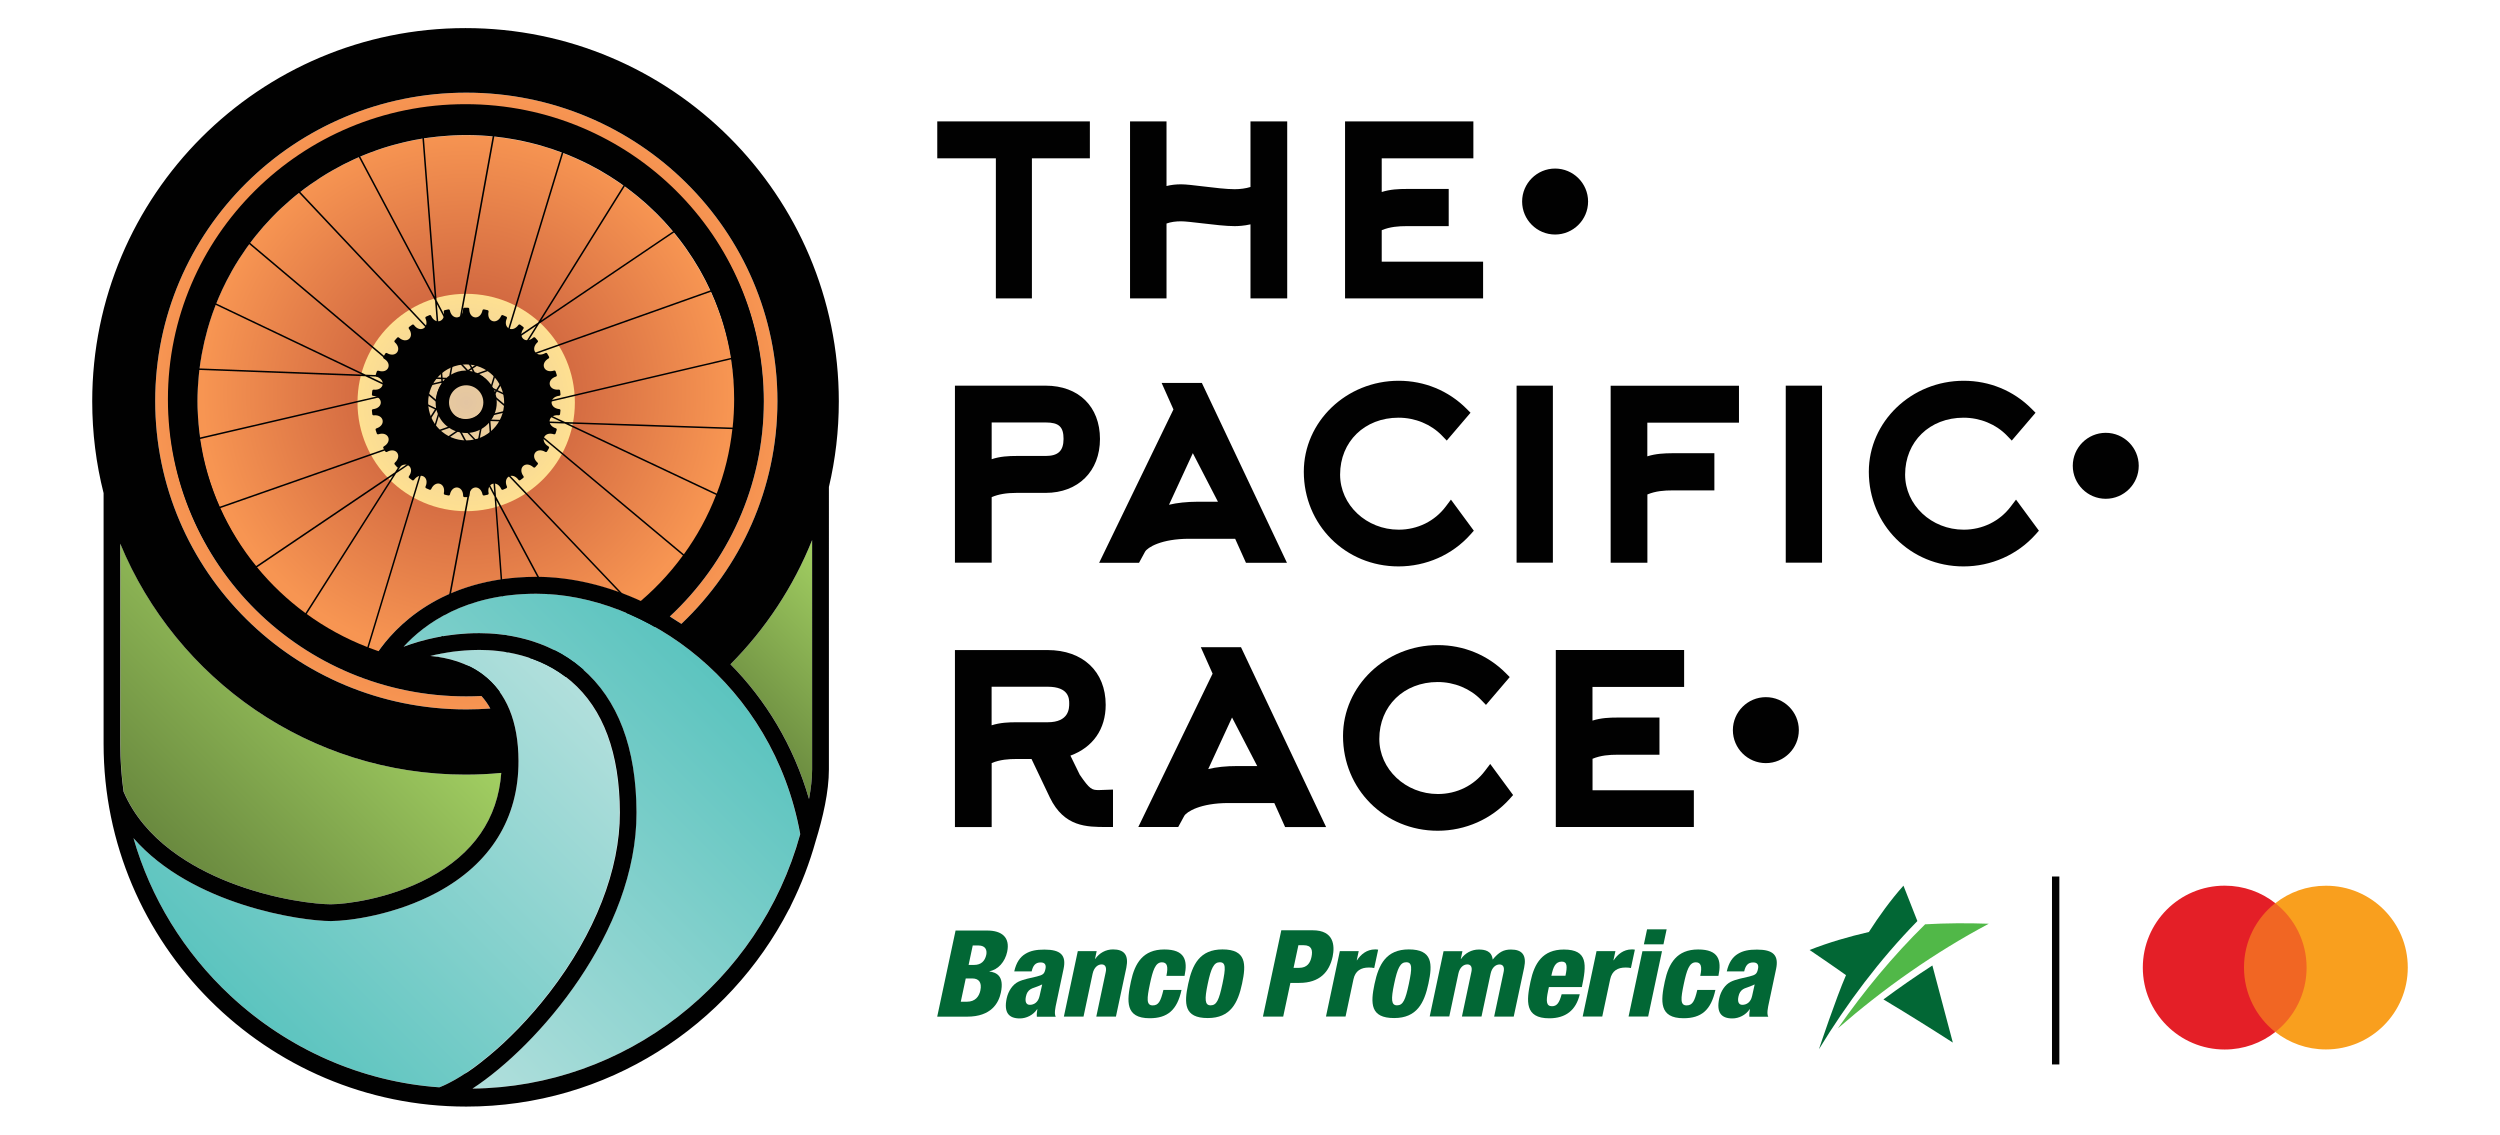 <?xml version="1.0" encoding="utf-8"?>
<!-- Generator: Adobe Illustrator 24.2.3, SVG Export Plug-In . SVG Version: 6.00 Build 0)  -->
<svg version="1.1" id="Layer_1" xmlns="http://www.w3.org/2000/svg" xmlns:xlink="http://www.w3.org/1999/xlink" x="0px" y="0px"
	 viewBox="0 0 393.35 178.52" style="enable-background:new 0 0 393.35 178.52;" xml:space="preserve">
<style type="text/css">
	.st0{fill:url(#SVGID_1_);}
	.st1{fill:url(#SVGID_2_);}
	.st2{fill:url(#SVGID_3_);}
	.st3{fill:#010101;}
	.st4{fill:url(#SVGID_4_);}
	.st5{fill:url(#SVGID_5_);}
	.st6{fill:url(#SVGID_6_);}
	.st7{fill:url(#SVGID_7_);}
	.st8{fill:#026735;}
	.st9{fill:#51B848;}
	.st10{fill:#F16623;}
	.st11{fill:#E41F27;}
	.st12{fill:#F99F1E;}
</style>
<g>
	<g>
		<radialGradient id="SVGID_1_" cx="73.374" cy="63.099" r="48.737" gradientUnits="userSpaceOnUse">
			<stop  offset="4.064879e-03" style="stop-color:#BD5037"/>
			<stop  offset="1" style="stop-color:#F79552"/>
		</radialGradient>
		<path class="st0" d="M73.35,109.57c-25.86,0-46.82-20.78-46.82-46.41c0-25.64,20.96-46.42,46.82-46.42
			c25.86,0,46.83,20.78,46.83,46.42c0,13.35-5.69,25.38-14.79,33.84c0.61,0.37,1.22,0.76,1.82,1.16
			c9.31-8.83,15.11-21.27,15.11-35.06c0-26.8-21.92-48.52-48.95-48.52c-27.03,0-48.95,21.72-48.95,48.52
			c0,26.8,21.92,48.52,48.95,48.52c1.27,0,2.53-0.05,3.78-0.14c-0.4-0.73-0.87-1.38-1.4-1.97
			C74.96,109.55,74.16,109.57,73.35,109.57z"/>
		<radialGradient id="SVGID_2_" cx="73.354" cy="61.973" r="41.509" gradientUnits="userSpaceOnUse">
			<stop  offset="4.064879e-03" style="stop-color:#BD5037"/>
			<stop  offset="1" style="stop-color:#F79552"/>
		</radialGradient>
		<path class="st1" d="M102.01,93.95c0.2-0.18,0.39-0.37,0.59-0.56c0.4-0.38,0.79-0.76,1.17-1.16c0.14-0.14,0.28-0.28,0.41-0.43
			c0.25-0.27,0.51-0.54,0.75-0.81c0.05-0.05,0.09-0.1,0.13-0.15c0.52-0.59,1.03-1.19,1.51-1.8c0.07-0.09,0.15-0.18,0.22-0.28
			c0.26-0.33,0.51-0.66,0.75-0.99c0-0.01,0.01-0.01,0.01-0.02l0,0c0.05-0.07,0.09-0.13,0.14-0.2l0,0c0.01-0.01,0.02-0.03,0.03-0.04
			c0.76-1.05,1.48-2.15,2.14-3.27c0.01-0.02,0.02-0.04,0.03-0.06c0.66-1.13,1.27-2.29,1.83-3.48c0.01-0.02,0.02-0.03,0.02-0.05
			c0.36-0.78,0.7-1.57,1.02-2.38c0.01-0.02,0.01-0.03,0.02-0.05l0,0c0.03-0.08,0.06-0.15,0.09-0.23l0,0
			c0.01-0.02,0.02-0.05,0.03-0.07c0.11-0.3,0.22-0.61,0.33-0.91c0.08-0.23,0.16-0.45,0.23-0.68c0.17-0.5,0.33-1.01,0.48-1.52
			c0.07-0.22,0.13-0.45,0.19-0.67c0.09-0.33,0.18-0.65,0.26-0.98c0.06-0.23,0.11-0.46,0.16-0.69c0.12-0.53,0.23-1.06,0.33-1.59
			c0.04-0.23,0.08-0.46,0.12-0.69c0.07-0.39,0.13-0.79,0.19-1.19c0.05-0.37,0.1-0.75,0.15-1.13l0,0c0.01-0.08,0.02-0.16,0.03-0.24
			l0,0c0-0.02,0-0.04,0-0.05c0.02-0.14,0.03-0.29,0.04-0.43c0.06-0.59,0.1-1.17,0.14-1.76c0-0.09,0.01-0.17,0.01-0.26
			c0.03-0.66,0.05-1.31,0.05-1.98c0,0,0,0,0,0c0,0,0,0,0,0c0,0,0,0,0,0c0-0.64-0.02-1.27-0.05-1.91c-0.01-0.21-0.02-0.42-0.04-0.64
			c-0.03-0.43-0.06-0.86-0.1-1.29c-0.02-0.23-0.04-0.46-0.07-0.69c-0.06-0.58-0.14-1.16-0.22-1.73l0,0
			c-0.01-0.08-0.02-0.16-0.04-0.24l0,0c-0.09-0.56-0.19-1.12-0.3-1.68c-0.04-0.2-0.08-0.4-0.13-0.6c-0.09-0.42-0.19-0.85-0.29-1.26
			c-0.07-0.3-0.15-0.6-0.24-0.9c-0.1-0.37-0.2-0.73-0.31-1.09c-0.09-0.31-0.19-0.62-0.29-0.93c-0.06-0.19-0.13-0.38-0.2-0.57
			c-0.23-0.67-0.47-1.32-0.74-1.97c-0.03-0.07-0.06-0.14-0.08-0.21c-0.16-0.39-0.33-0.78-0.5-1.16c0-0.01-0.01-0.02-0.01-0.03l0,0
			c-0.03-0.07-0.07-0.15-0.1-0.22l0,0c-0.03-0.06-0.06-0.13-0.09-0.19c-0.52-1.14-1.09-2.24-1.71-3.32
			c-0.05-0.08-0.09-0.16-0.14-0.24c-0.62-1.07-1.29-2.11-2-3.11c-0.09-0.12-0.17-0.24-0.26-0.37c-0.43-0.6-0.88-1.18-1.34-1.76
			c-0.04-0.05-0.08-0.11-0.13-0.16l0,0c-0.22-0.27-0.44-0.53-0.67-0.8c-0.2-0.24-0.41-0.47-0.62-0.71c-0.18-0.2-0.35-0.39-0.53-0.59
			c-0.34-0.36-0.68-0.72-1.03-1.07c-0.17-0.17-0.34-0.34-0.52-0.5c-0.26-0.25-0.52-0.5-0.79-0.75c-0.16-0.15-0.32-0.3-0.49-0.45
			c-0.39-0.34-0.78-0.68-1.18-1.01c-0.17-0.14-0.35-0.28-0.52-0.42c-0.31-0.25-0.62-0.49-0.94-0.73c-0.15-0.12-0.3-0.23-0.46-0.35
			c0,0,0,0,0,0l0,0c-0.72-0.53-1.46-1.03-2.21-1.51c-0.13-0.09-0.27-0.17-0.4-0.26c-1.06-0.66-2.14-1.28-3.26-1.85
			c-0.06-0.03-0.11-0.06-0.17-0.08c-1.26-0.64-2.56-1.21-3.89-1.72l0,0c0,0-0.01,0-0.01,0c-1.17-0.45-2.36-0.85-3.58-1.19
			c-0.15-0.04-0.29-0.08-0.44-0.12c-0.36-0.1-0.73-0.2-1.1-0.28c-0.2-0.05-0.41-0.09-0.61-0.14c-0.55-0.13-1.11-0.24-1.67-0.35
			c-0.27-0.05-0.54-0.1-0.82-0.14c-0.31-0.05-0.62-0.1-0.93-0.15c-0.49-0.07-0.99-0.13-1.49-0.19l0,0
			c-1.51-0.16-3.04-0.25-4.59-0.25c-0.66,0-1.31,0.02-1.95,0.05c-0.22,0.01-0.43,0.02-0.64,0.04c-0.44,0.03-0.87,0.06-1.3,0.1
			c-0.24,0.02-0.49,0.04-0.73,0.07c-0.44,0.05-0.87,0.1-1.31,0.16c-0.2,0.03-0.41,0.05-0.61,0.08c0,0-0.01,0-0.01,0l0,0
			c-0.43,0.07-0.86,0.15-1.29,0.23c-0.08,0.02-0.17,0.03-0.25,0.04c-0.35,0.07-0.69,0.14-1.04,0.22c-0.22,0.05-0.44,0.1-0.66,0.15
			c-0.52,0.12-1.03,0.25-1.53,0.39c-0.25,0.07-0.5,0.14-0.75,0.21c-0.31,0.09-0.61,0.18-0.92,0.28c-0.3,0.1-0.59,0.2-0.89,0.3
			c-0.42,0.15-0.85,0.3-1.26,0.46c-0.24,0.09-0.48,0.19-0.72,0.28c-1.16,0.46-2.29,0.98-3.39,1.54c-0.08,0.04-0.16,0.08-0.23,0.12
			c-1.16,0.6-2.29,1.25-3.38,1.95c-0.03,0.02-0.06,0.04-0.09,0.06c-1.12,0.72-2.2,1.49-3.24,2.3c-0.01,0.01-0.02,0.01-0.03,0.02l0,0
			c-0.41,0.32-0.82,0.65-1.22,0.99c-0.05,0.04-0.09,0.08-0.14,0.12c-0.97,0.83-1.91,1.71-2.8,2.62c-0.1,0.11-0.21,0.21-0.31,0.32
			c-0.83,0.87-1.62,1.77-2.37,2.7c-0.12,0.15-0.24,0.3-0.36,0.45c-0.82,1.04-1.58,2.13-2.3,3.25c-0.01,0.02-0.02,0.03-0.03,0.05
			c-0.72,1.13-1.38,2.29-1.99,3.48c0,0,0,0,0,0.01c-0.84,1.64-1.56,3.34-2.18,5.09c-0.02,0.05-0.03,0.1-0.05,0.15
			c-0.25,0.71-0.47,1.43-0.68,2.16c-0.03,0.1-0.06,0.19-0.08,0.29c-0.33,1.18-0.6,2.37-0.83,3.59c-0.02,0.09-0.03,0.17-0.05,0.26
			c-0.16,0.9-0.3,1.8-0.4,2.71l0,0c0,0,0,0.01,0,0.01c-0.03,0.25-0.05,0.51-0.07,0.76c-0.05,0.51-0.09,1.02-0.12,1.53
			c-0.01,0.14-0.01,0.28-0.02,0.42c-0.03,0.62-0.05,1.25-0.05,1.88c0,0,0,0,0,0c0,0,0,0,0,0c0,0,0,0,0,0c0,0.63,0.02,1.25,0.05,1.87
			c0.01,0.23,0.02,0.46,0.04,0.7c0.02,0.38,0.05,0.75,0.09,1.13c0.02,0.28,0.05,0.56,0.08,0.84c0.06,0.5,0.12,1.01,0.19,1.51l0,0
			c0.04,0.25,0.08,0.5,0.12,0.75c0.07,0.43,0.15,0.85,0.23,1.28c0.05,0.23,0.09,0.47,0.14,0.7c0.09,0.42,0.19,0.83,0.29,1.24
			c0.09,0.37,0.19,0.73,0.29,1.09c0.08,0.29,0.16,0.58,0.25,0.86c0.1,0.33,0.2,0.65,0.31,0.98c0.06,0.17,0.11,0.34,0.17,0.5
			c0.23,0.68,0.48,1.36,0.75,2.03c0.03,0.08,0.06,0.16,0.1,0.25c0.16,0.39,0.32,0.77,0.49,1.15c0.01,0.02,0.01,0.03,0.02,0.05l0,0
			c0.03,0.07,0.07,0.15,0.1,0.22l0,0c0.01,0.01,0.01,0.02,0.02,0.03c0.55,1.2,1.15,2.38,1.8,3.52c0.02,0.04,0.04,0.08,0.07,0.11
			c0.64,1.11,1.33,2.18,2.06,3.22c0.06,0.09,0.12,0.17,0.19,0.26c0.46,0.64,0.94,1.27,1.43,1.88c0.02,0.03,0.05,0.06,0.07,0.09l0,0
			c0.05,0.06,0.1,0.13,0.15,0.19l0,0c0,0.01,0.01,0.01,0.01,0.02c0.17,0.2,0.34,0.4,0.51,0.61c0.2,0.24,0.41,0.48,0.62,0.71
			c0.18,0.2,0.35,0.39,0.53,0.59c0.34,0.36,0.68,0.72,1.03,1.07c0.17,0.17,0.34,0.34,0.52,0.51c0.26,0.26,0.53,0.51,0.8,0.76
			c0.16,0.14,0.31,0.29,0.47,0.43c0.39,0.35,0.8,0.7,1.2,1.03c0.16,0.13,0.32,0.26,0.48,0.39c0.34,0.27,0.69,0.54,1.04,0.81
			c0.12,0.09,0.24,0.19,0.37,0.28c0.01,0.01,0.02,0.01,0.03,0.02l0,0c0.07,0.05,0.13,0.09,0.2,0.14l0,0
			c0.02,0.02,0.05,0.04,0.08,0.05c0.63,0.45,1.27,0.89,1.92,1.31c0.14,0.09,0.29,0.19,0.43,0.28c1.05,0.66,2.13,1.27,3.23,1.83
			c0.07,0.03,0.13,0.07,0.2,0.1c1.17,0.59,2.37,1.13,3.61,1.61c0.02,0.01,0.03,0.01,0.05,0.02l0,0c0.49,0.19,0.99,0.37,1.49,0.54
			c2.57-3.8,9.81-11.88,24.87-11.92c0.03,0,0.06,0,0.09,0c5.49,0,11.26,1.37,16.78,3.95c0.06-0.05,0.12-0.1,0.18-0.15
			C101.55,94.37,101.78,94.16,102.01,93.95z"/>
	</g>
	<radialGradient id="SVGID_3_" cx="73.345" cy="63.333" r="17.096" gradientUnits="userSpaceOnUse">
		<stop  offset="4.064879e-03" style="stop-color:#E3C5A2"/>
		<stop  offset="1" style="stop-color:#FEE091"/>
	</radialGradient>
	<circle class="st2" cx="73.35" cy="63.33" r="17.1"/>
	<path class="st3" d="M73.24,109.22c25.86,0,46.83-20.78,46.83-46.41c0-25.64-20.97-46.42-46.83-46.42
		c-25.86,0-46.82,20.78-46.82,46.42C26.41,88.44,47.37,109.22,73.24,109.22z M58.01,101.9l9.33-30.81l4.9-3.31l2.39,4.48
		l-5.98,32.21C64.94,104.07,61.38,103.19,58.01,101.9z M71.28,66.87l-2.98,1.04l0.92-3.03C69.68,65.75,70.39,66.45,71.28,66.87z
		 M69.79,59.92l-0.11,0.03l-0.02-0.29L70,59.67C69.92,59.75,69.86,59.84,69.79,59.92z M68.7,62.82c0,0.05,0.02,0.11,0.02,0.16
		l-2.38-2.01l3.12-0.73l0.01,0.08C68.99,61.04,68.7,61.9,68.7,62.82z M69.01,64.42l-0.22-0.1l0.12-0.2
		C68.95,64.22,68.97,64.32,69.01,64.42z M71.6,67.02c0.09,0.04,0.2,0.06,0.29,0.09l0.24,0.45l-4.68,3.16l0.76-2.52L71.6,67.02z
		 M67.14,70.94l-4.48,3.03l3.12-4.9l2.16-0.76L67.14,70.94z M65.98,68.73l2.68-4.21l0.37,0.17l-1.01,3.32L65.98,68.73z M68.57,64.21
		l-5.3-2.52l2.77-0.64l2.71,2.29c0.02,0.16,0.03,0.33,0.07,0.49L68.57,64.21z M62.92,61.51l-4.82-2.3l6.05,0.23l1.66,1.4
		L62.92,61.51z M64.55,59.46l4.86,0.19L69.44,60l-3.33,0.78L64.55,59.46z M69.21,53.89l2.03,2.16l-0.55,3.05
		c-0.15,0.1-0.28,0.22-0.42,0.34l-0.63-0.02L69.21,53.89z M71.45,56.26l1.93,2.05c-0.04,0-0.07-0.01-0.11-0.01
		c-0.84,0-1.62,0.24-2.3,0.64L71.45,56.26z M69.18,53.5l-0.44-5.65l2.97,5.6l-0.42,2.3L69.18,53.5z M71.9,53.79l2.19,4.12
		l-0.46,0.31l-2.12-2.25L71.9,53.79z M74.2,58.12l0.17,0.33c-0.17-0.04-0.35-0.07-0.52-0.09L74.2,58.12z M76.4,62.82
		c0,1.72-1.41,3.11-3.14,3.11c-1.73,0-3.14-1.39-3.14-3.11c0-1.72,1.41-3.11,3.14-3.11C75,59.71,76.4,61.1,76.4,62.82z M72.56,67.27
		l-0.23,0.15l-0.12-0.21C72.34,67.24,72.45,67.25,72.56,67.27z M73.26,67.34c0.89,0,1.72-0.26,2.42-0.7l-0.53,2.83l-2.04-2.14
		C73.17,67.33,73.21,67.34,73.26,67.34z M75.42,58.86l2.65-0.94l-0.83,2.73C76.82,59.89,76.19,59.28,75.42,58.86z M76.86,65.56
		L76.9,66l-0.39-0.01C76.64,65.86,76.75,65.71,76.86,65.56z M77.82,62.82c0-0.07-0.02-0.14-0.02-0.21l2.26,1.89l-2.93,0.69
		C77.56,64.5,77.82,63.69,77.82,62.82z M77.54,61.3l0.42,0.2l-0.24,0.38C77.68,61.68,77.61,61.49,77.54,61.3z M74.4,57.99l4.6-3.11
		l-0.84,2.76l-3.02,1.07c-0.14-0.06-0.29-0.11-0.44-0.16L74.4,57.99z M79.32,54.66l5.02-3.39L81,56.62l-2.55,0.91L79.32,54.66z
		 M80.79,56.95l-2.7,4.34l-0.67-0.32c0-0.01-0.01-0.02-0.02-0.03l0.95-3.13L80.79,56.95z M78.18,61.6l4.73,2.23l-2.55,0.6
		l-2.59-2.17l0,0L78.18,61.6z M83.26,64l5.05,2.38l-5.85-0.2l-1.86-1.56L83.26,64z M82.06,66.17l-4.92-0.16l-0.04-0.56l3.19-0.75
		L82.06,66.17z M77.32,71.74l-1.96-2.06l0.6-3.25c0.09-0.07,0.18-0.14,0.27-0.22l0.68,0.02L77.32,71.74z M77.35,72.12l0.41,5.44
		l-2.86-5.35l0.41-2.23L77.35,72.12z M74.71,71.87l-2.26-4.23l0.39-0.26l2.27,2.38L74.71,71.87z M48.26,96.61l14.07-22.14l4.7-3.17
		l-9.24,30.51C54.37,100.48,51.18,98.73,48.26,96.61z M40.45,89.26l21.38-14.44L48.06,96.47C45.23,94.39,42.67,91.96,40.45,89.26z
		 M34.66,79.95L65.4,69.19l-3.25,5.11L40.3,89.06C38.05,86.29,36.15,83.23,34.66,79.95z M31.43,69.09l31.46-7.32l5.54,2.64
		l-2.82,4.45L34.56,79.73C33.07,76.39,32,72.82,31.43,69.09z M31.22,58.2l26.27,1l5.06,2.41L31.4,68.85
		c-0.29-1.97-0.44-3.99-0.44-6.04C30.96,61.25,31.05,59.71,31.22,58.2z M33.73,47.87l23.2,11.06l-25.69-0.97
		C31.66,54.44,32.5,51.06,33.73,47.87z M39,38.23l24.85,20.96l-6.31-0.24L33.82,47.65C35.14,44.27,36.89,41.11,39,38.23z
		 M46.81,30.1l22.13,23.5l0.45,5.8l-5.15-0.2L39.14,38.03C41.34,35.07,43.92,32.4,46.81,30.1z M56.29,24.41l12.16,22.9l0.46,5.91
		l-21.9-23.27C49.83,27.73,52.94,25.86,56.29,24.41z M66.44,21.44L68.4,46.7L56.51,24.31C59.64,22.97,62.97,22,66.44,21.44z
		 M77.58,21.12l-5.8,31.94l-3.09-5.82L66.68,21.4c2.14-0.33,4.33-0.5,6.56-0.5C74.7,20.9,76.15,20.97,77.58,21.12z M88.48,23.72
		l-9.37,30.79l-4.82,3.26l-2.32-4.36l5.86-32.26C81.54,21.54,85.12,22.42,88.48,23.72z M98.21,29L84.65,50.76l-5.22,3.53l9.28-30.49
		C92.12,25.13,95.3,26.88,98.21,29z M106,36.33l-20.86,14.1l13.27-21.29C101.23,31.21,103.78,33.63,106,36.33z M111.82,45.67
		L81.37,56.49l3.46-5.56l21.32-14.42C108.42,39.3,110.32,42.37,111.82,45.67z M115.01,56.31l-31.72,7.44l-4.98-2.35l2.85-4.58
		l30.76-10.93C113.38,49.16,114.43,52.65,115.01,56.31z M115.27,67.28L88.91,66.4l-5.28-2.49l31.41-7.37
		c0.31,2.04,0.47,4.13,0.47,6.26C115.51,64.32,115.43,65.81,115.27,67.28z M112.77,77.66l-23.31-11l25.77,0.86
		C114.84,71.05,114,74.45,112.77,77.66z M107.6,87.21L82.75,66.44l6.1,0.2l23.82,11.24C111.38,81.22,109.67,84.35,107.6,87.21z
		 M99.82,95.39L77.59,72.02l-0.43-5.77l5.2,0.17l25.09,20.98C105.27,90.39,102.7,93.07,99.82,95.39z M90.34,101.13L78.04,78.1
		l-0.42-5.7l22.01,23.13C96.81,97.77,93.69,99.66,90.34,101.13z M79.98,104.18l-1.9-25.48l12.04,22.53
		C86.93,102.61,83.53,103.61,79.98,104.18z M79.74,104.22c-2.12,0.32-4.29,0.49-6.5,0.49c-1.47,0-2.91-0.07-4.34-0.22l5.93-31.9
		l2.98,5.57L79.74,104.22z"/>
	<linearGradient id="SVGID_4_" gradientUnits="userSpaceOnUse" x1="24.306" y1="131.53" x2="56.548" y2="99.287">
		<stop  offset="4.064879e-03" style="stop-color:#6A8A3F"/>
		<stop  offset="1" style="stop-color:#A2CF62"/>
	</linearGradient>
	<path class="st4" d="M36.04,138.79c7.3,2.87,13.99,3.49,15.99,3.49c0.01,0,0.02,0,0.03,0c2.14-0.01,9.1-0.77,15.48-4.19
		c7-3.76,10.8-9.3,11.34-16.48c-1.85,0.18-3.73,0.27-5.63,0.27c-24.51,0-45.51-15.01-54.31-36.34v31.51c0,2.55,0.18,5.05,0.52,7.5
		C22.72,132.22,30.27,136.52,36.04,138.79z"/>
	<linearGradient id="SVGID_5_" gradientUnits="userSpaceOnUse" x1="117.227" y1="115.646" x2="137.844" y2="95.03">
		<stop  offset="4.064879e-03" style="stop-color:#6A8A3F"/>
		<stop  offset="1" style="stop-color:#A2CF62"/>
	</linearGradient>
	<path class="st5" d="M127.29,125.71c0.3-1.62,0.49-3.2,0.49-4.66v-4.01V84.97c-2.95,7.37-7.35,14-12.85,19.55
		C120.43,110.08,124.86,117.22,127.29,125.71z"/>
	<linearGradient id="SVGID_6_" gradientUnits="userSpaceOnUse" x1="38.818" y1="159.287" x2="90.426" y2="107.678">
		<stop  offset="2.022525e-03" style="stop-color:#5CC4BF"/>
		<stop  offset="1" style="stop-color:#B1DFDC"/>
	</linearGradient>
	<path class="st6" d="M76.01,106.17c3.68,2.8,5.55,7.35,5.57,13.54c0.02,9.03-4.4,16.18-12.8,20.69c-6.61,3.55-13.82,4.5-16.71,4.51
		c-0.01,0-0.02,0-0.03,0c-4.59,0-21.83-2.48-31.04-13.05c2.67,9.36,7.94,17.98,15.24,24.78c9.08,8.46,20.74,13.58,32.88,14.43
		c0.1-0.04,0.2-0.08,0.3-0.12c0.12-0.05,0.24-0.09,0.36-0.15c0.15-0.06,0.3-0.14,0.45-0.21c0.13-0.06,0.25-0.12,0.38-0.19
		c0.16-0.08,0.33-0.17,0.49-0.26c0.14-0.07,0.27-0.14,0.41-0.22c0.17-0.1,0.35-0.21,0.53-0.31c0.14-0.09,0.28-0.17,0.43-0.26
		c0.18-0.11,0.37-0.24,0.56-0.36c0.15-0.1,0.3-0.19,0.45-0.3c0.19-0.13,0.39-0.27,0.59-0.41c0.16-0.11,0.31-0.22,0.47-0.33
		c0.2-0.15,0.41-0.3,0.61-0.46c0.16-0.12,0.32-0.24,0.48-0.37c0.21-0.16,0.42-0.33,0.63-0.51c0.17-0.13,0.33-0.26,0.5-0.4
		c0.21-0.18,0.43-0.36,0.65-0.55c0.17-0.15,0.34-0.29,0.52-0.44c0.22-0.19,0.44-0.39,0.66-0.59c0.18-0.16,0.35-0.31,0.53-0.48
		c0.22-0.21,0.45-0.43,0.67-0.64c0.18-0.17,0.35-0.33,0.53-0.51c0.23-0.22,0.46-0.46,0.69-0.69c0.18-0.18,0.35-0.35,0.53-0.53
		c0.24-0.25,0.48-0.5,0.71-0.76c0.17-0.18,0.34-0.36,0.51-0.54c0.25-0.27,0.5-0.55,0.74-0.83c0.16-0.18,0.32-0.36,0.48-0.54
		c0.27-0.31,0.54-0.64,0.81-0.96c0.14-0.16,0.27-0.32,0.41-0.49c0.41-0.5,0.81-1,1.21-1.52c7.17-9.27,11.1-19.32,11.07-28.32
		c-0.03-9.35-2.6-16.3-7.66-20.65c-4.98-4.28-11.15-4.93-14.43-4.93c-0.02,0-0.05,0-0.07,0c-0.33,0-0.66,0.01-0.98,0.02
		c-0.1,0-0.19,0.01-0.29,0.01c-0.23,0.01-0.46,0.02-0.68,0.04c-0.1,0.01-0.21,0.01-0.31,0.02c-0.23,0.02-0.46,0.04-0.69,0.06
		c-0.08,0.01-0.16,0.01-0.24,0.02c-0.3,0.03-0.6,0.07-0.89,0.1c-0.04,0.01-0.08,0.01-0.13,0.02c-0.25,0.03-0.49,0.07-0.74,0.11
		c-0.09,0.01-0.18,0.03-0.27,0.05c-0.19,0.03-0.39,0.07-0.58,0.1c-0.09,0.02-0.19,0.03-0.28,0.05c-0.2,0.04-0.4,0.08-0.6,0.12
		c-0.07,0.01-0.13,0.03-0.2,0.04c-0.25,0.06-0.5,0.12-0.74,0.18c-0.02,0-0.03,0.01-0.05,0.01
		C70.47,103.45,73.48,104.25,76.01,106.17z"/>
	<linearGradient id="SVGID_7_" gradientUnits="userSpaceOnUse" x1="59.643" y1="156.583" x2="111.478" y2="104.748">
		<stop  offset="0" style="stop-color:#B1DFDC"/>
		<stop  offset="0.998" style="stop-color:#5CC4BF"/>
	</linearGradient>
	<path class="st7" d="M125.89,131.23c-4.29-23.7-24.43-37.82-41.54-37.82c-0.03,0-0.06,0-0.09,0c-11.09,0.03-17.5,4.74-20.78,8.34
		c2.87-1.08,6.92-2.12,11.86-2.14c0.02,0,0.05,0,0.07,0c3.65,0,10.53,0.73,16.15,5.57c5.66,4.87,8.54,12.49,8.57,22.63
		c0.05,18.83-15.5,36.72-25.81,43.46C98.36,171.02,119.48,154.62,125.89,131.23z"/>
	<g>
		<g>
			<path class="st3" d="M73.24,4.42c-32.44,0-58.73,26.3-58.73,58.73c0,4.98,0.62,9.82,1.79,14.44v39.46
				c0,31.46,25.6,57.06,57.06,57.06c22.1,0,41.3-12.63,50.78-31.05c0.03-0.05,0.07-0.09,0.09-0.14c0.03-0.06,0.13-0.28,0.29-0.62
				c1.57-3.17,2.85-6.5,3.82-9.97c1.14-3.69,2.08-7.77,2.08-11.27v-4.01V76.62c1.02-4.33,1.56-8.84,1.56-13.48
				C131.97,30.71,105.67,4.42,73.24,4.42z M73.37,14.58c27.04,0,48.95,21.72,48.95,48.52c0,13.78-5.8,26.22-15.11,35.06
				c-0.6-0.4-1.21-0.79-1.82-1.16c9.1-8.47,14.79-20.5,14.79-33.84c0-25.64-20.97-46.42-46.83-46.42
				c-25.86,0-46.82,20.78-46.82,46.42c0,25.63,20.96,46.41,46.82,46.41c0.81,0,1.61-0.02,2.4-0.06c0.53,0.59,1,1.24,1.4,1.97
				c-1.25,0.09-2.51,0.14-3.78,0.14c-27.04,0-48.95-21.72-48.95-48.52C24.42,36.3,46.34,14.58,73.37,14.58z M73.03,169
				c-0.19,0.12-0.38,0.25-0.56,0.36c-0.15,0.09-0.29,0.17-0.43,0.26c-0.18,0.11-0.36,0.21-0.53,0.31c-0.14,0.08-0.27,0.15-0.41,0.22
				c-0.17,0.09-0.33,0.18-0.49,0.26c-0.13,0.07-0.26,0.13-0.38,0.19c-0.15,0.07-0.31,0.15-0.45,0.21c-0.12,0.05-0.24,0.1-0.36,0.15
				c-0.1,0.04-0.2,0.08-0.3,0.12c-12.14-0.85-23.81-5.97-32.88-14.43c-7.3-6.8-12.56-15.42-15.24-24.78
				c9.21,10.57,26.45,13.05,31.04,13.05c0.01,0,0.02,0,0.03,0c2.89-0.01,10.11-0.96,16.71-4.51c8.4-4.51,12.83-11.66,12.8-20.69
				c-0.02-6.19-1.89-10.75-5.57-13.54c-2.53-1.92-5.54-2.72-8.31-2.97c0.02,0,0.03-0.01,0.05-0.01c0.24-0.06,0.49-0.12,0.74-0.18
				c0.06-0.01,0.13-0.03,0.2-0.04c0.2-0.04,0.4-0.08,0.6-0.12c0.09-0.02,0.18-0.04,0.28-0.05c0.19-0.04,0.38-0.07,0.58-0.1
				c0.09-0.02,0.18-0.03,0.27-0.05c0.24-0.04,0.49-0.08,0.74-0.11c0.04-0.01,0.08-0.01,0.13-0.02c0.29-0.04,0.59-0.07,0.89-0.1
				c0.08-0.01,0.16-0.01,0.24-0.02c0.23-0.02,0.46-0.04,0.69-0.06c0.1-0.01,0.2-0.01,0.31-0.02c0.23-0.01,0.45-0.03,0.68-0.04
				c0.1,0,0.19-0.01,0.29-0.01c0.32-0.01,0.65-0.02,0.98-0.02c0.02,0,0.05,0,0.07,0c3.28,0,9.46,0.65,14.43,4.93
				c5.05,4.35,7.63,11.29,7.66,20.65c0.02,8.99-3.91,19.05-11.07,28.32c-0.4,0.52-0.81,1.03-1.21,1.52
				c-0.14,0.17-0.27,0.32-0.41,0.49c-0.27,0.32-0.54,0.65-0.81,0.96c-0.16,0.19-0.32,0.36-0.48,0.54c-0.25,0.28-0.5,0.56-0.74,0.83
				c-0.17,0.19-0.34,0.36-0.51,0.54c-0.24,0.25-0.48,0.51-0.71,0.76c-0.18,0.18-0.35,0.35-0.53,0.53c-0.23,0.23-0.46,0.47-0.69,0.69
				c-0.18,0.17-0.35,0.34-0.53,0.51c-0.23,0.22-0.45,0.43-0.67,0.64c-0.18,0.16-0.35,0.32-0.53,0.48c-0.22,0.2-0.44,0.4-0.66,0.59
				c-0.17,0.15-0.34,0.29-0.52,0.44c-0.22,0.18-0.43,0.37-0.65,0.55c-0.17,0.14-0.33,0.27-0.5,0.4c-0.21,0.17-0.43,0.34-0.63,0.51
				c-0.16,0.13-0.32,0.25-0.48,0.37c-0.21,0.16-0.41,0.31-0.61,0.46c-0.16,0.12-0.31,0.22-0.47,0.33c-0.2,0.14-0.4,0.28-0.59,0.41
				C73.33,168.81,73.18,168.9,73.03,169z M48.18,96.82L48.18,96.82c-0.01-0.01-0.02-0.01-0.03-0.02c-0.12-0.09-0.24-0.19-0.37-0.28
				c-0.35-0.26-0.69-0.53-1.04-0.81c-0.16-0.13-0.32-0.26-0.48-0.39c-0.41-0.34-0.81-0.68-1.2-1.03c-0.16-0.14-0.31-0.29-0.47-0.43
				c-0.27-0.25-0.54-0.5-0.8-0.76c-0.17-0.17-0.35-0.34-0.52-0.51c-0.35-0.35-0.69-0.71-1.03-1.07c-0.18-0.19-0.36-0.39-0.53-0.59
				c-0.21-0.23-0.42-0.47-0.62-0.71c-0.17-0.2-0.35-0.4-0.51-0.61c0-0.01-0.01-0.01-0.01-0.02l0,0c-0.05-0.06-0.1-0.13-0.15-0.19
				l0,0c-0.02-0.03-0.05-0.06-0.07-0.09c-0.5-0.61-0.97-1.24-1.43-1.88c-0.06-0.09-0.12-0.17-0.19-0.26
				c-0.74-1.04-1.42-2.11-2.06-3.22c-0.02-0.04-0.04-0.08-0.07-0.11c-0.65-1.14-1.26-2.31-1.8-3.52c-0.01-0.01-0.01-0.02-0.02-0.03
				l0,0c-0.03-0.07-0.07-0.15-0.1-0.22l0,0c-0.01-0.02-0.01-0.03-0.02-0.05c-0.17-0.38-0.33-0.77-0.49-1.15
				c-0.03-0.08-0.06-0.16-0.1-0.25c-0.27-0.67-0.52-1.34-0.75-2.03c-0.06-0.17-0.12-0.34-0.17-0.5c-0.11-0.32-0.21-0.65-0.31-0.98
				c-0.09-0.29-0.17-0.57-0.25-0.86c-0.1-0.36-0.2-0.73-0.29-1.09c-0.1-0.41-0.2-0.83-0.29-1.24c-0.05-0.23-0.1-0.47-0.14-0.7
				c-0.08-0.42-0.16-0.85-0.23-1.28c-0.04-0.25-0.08-0.5-0.12-0.75l0,0c-0.07-0.5-0.14-1-0.19-1.51c-0.03-0.28-0.05-0.56-0.08-0.84
				c-0.03-0.37-0.06-0.75-0.09-1.13c-0.01-0.23-0.03-0.46-0.04-0.7c-0.03-0.62-0.05-1.24-0.05-1.87c0,0,0,0,0,0c0,0,0,0,0,0
				c0,0,0,0,0,0c0-0.63,0.02-1.26,0.05-1.88c0.01-0.14,0.01-0.28,0.02-0.42c0.03-0.51,0.07-1.02,0.12-1.53
				c0.02-0.26,0.05-0.51,0.07-0.76c0,0,0-0.01,0-0.01l0,0c0.1-0.91,0.24-1.82,0.4-2.71c0.02-0.09,0.03-0.17,0.05-0.26
				c0.22-1.21,0.5-2.41,0.83-3.59c0.03-0.1,0.06-0.19,0.08-0.29c0.21-0.73,0.43-1.45,0.68-2.16c0.02-0.05,0.03-0.1,0.05-0.15
				c0.62-1.75,1.34-3.45,2.18-5.09c0,0,0,0,0-0.01c0.61-1.19,1.27-2.36,1.99-3.48c0.01-0.02,0.02-0.03,0.03-0.05
				c0.72-1.12,1.48-2.2,2.3-3.25c0.12-0.15,0.24-0.3,0.36-0.45c0.75-0.94,1.54-1.84,2.37-2.7c0.1-0.11,0.2-0.21,0.31-0.32
				c0.89-0.92,1.83-1.79,2.8-2.62c0.05-0.04,0.09-0.08,0.14-0.12c0.4-0.34,0.8-0.67,1.22-0.99l0,0c0.01-0.01,0.02-0.01,0.03-0.02
				c1.04-0.82,2.12-1.58,3.24-2.3c0.03-0.02,0.06-0.04,0.09-0.06c1.09-0.7,2.22-1.35,3.38-1.95c0.08-0.04,0.16-0.08,0.23-0.12
				c1.1-0.56,2.23-1.08,3.39-1.54c0.24-0.1,0.48-0.19,0.72-0.28c0.42-0.16,0.84-0.31,1.26-0.46c0.3-0.1,0.59-0.2,0.89-0.3
				c0.3-0.1,0.61-0.19,0.92-0.28c0.25-0.07,0.5-0.14,0.75-0.21c0.51-0.14,1.02-0.27,1.53-0.39c0.22-0.05,0.44-0.1,0.66-0.15
				c0.34-0.08,0.69-0.15,1.04-0.22c0.08-0.02,0.17-0.03,0.25-0.04c0.43-0.08,0.86-0.16,1.29-0.23l0,0c0,0,0.01,0,0.01,0
				c0.2-0.03,0.41-0.05,0.61-0.08c0.43-0.06,0.87-0.12,1.31-0.16c0.24-0.03,0.49-0.05,0.73-0.07c0.43-0.04,0.87-0.07,1.3-0.1
				c0.21-0.01,0.43-0.03,0.64-0.04c0.65-0.03,1.3-0.05,1.95-0.05c1.55,0,3.08,0.09,4.59,0.25l0,0c0.5,0.05,1,0.12,1.49,0.19
				c0.31,0.04,0.62,0.09,0.93,0.15c0.27,0.05,0.54,0.09,0.82,0.14c0.56,0.1,1.12,0.22,1.67,0.35c0.2,0.05,0.41,0.09,0.61,0.14
				c0.37,0.09,0.73,0.19,1.1,0.28c0.15,0.04,0.29,0.08,0.44,0.12c1.22,0.35,2.41,0.74,3.58,1.19c0,0,0.01,0,0.01,0l0,0
				c1.33,0.51,2.63,1.09,3.89,1.72c0.06,0.03,0.11,0.06,0.17,0.08c1.12,0.57,2.2,1.18,3.26,1.85c0.13,0.08,0.27,0.17,0.4,0.26
				c0.75,0.48,1.49,0.98,2.21,1.51l0,0c0,0,0,0,0,0c0.15,0.11,0.3,0.23,0.46,0.35c0.32,0.24,0.63,0.48,0.94,0.73
				c0.17,0.14,0.35,0.28,0.52,0.42c0.4,0.33,0.79,0.67,1.18,1.01c0.16,0.15,0.33,0.3,0.49,0.45c0.27,0.25,0.53,0.49,0.79,0.75
				c0.17,0.17,0.35,0.33,0.52,0.5c0.35,0.35,0.69,0.71,1.03,1.07c0.18,0.19,0.35,0.39,0.53,0.59c0.21,0.23,0.42,0.47,0.62,0.71
				c0.23,0.26,0.45,0.53,0.67,0.8l0,0c0.04,0.05,0.08,0.11,0.13,0.16c0.46,0.57,0.91,1.16,1.34,1.76c0.09,0.12,0.18,0.24,0.26,0.37
				c0.71,1.01,1.38,2.04,2,3.11c0.05,0.08,0.09,0.16,0.14,0.24c0.62,1.08,1.19,2.19,1.71,3.32c0.03,0.06,0.06,0.13,0.09,0.19l0,0
				c0.03,0.07,0.07,0.15,0.1,0.22l0,0c0,0.01,0.01,0.02,0.01,0.03c0.17,0.39,0.34,0.77,0.5,1.16c0.03,0.07,0.06,0.14,0.08,0.21
				c0.26,0.65,0.51,1.31,0.74,1.97c0.07,0.19,0.13,0.38,0.2,0.57c0.1,0.31,0.2,0.62,0.29,0.93c0.11,0.36,0.21,0.73,0.31,1.09
				c0.08,0.3,0.16,0.6,0.24,0.9c0.1,0.42,0.2,0.84,0.29,1.26c0.04,0.2,0.09,0.4,0.13,0.6c0.11,0.56,0.22,1.12,0.3,1.68l0,0
				c0.01,0.08,0.02,0.16,0.04,0.24l0,0c0.09,0.57,0.16,1.15,0.22,1.73c0.02,0.23,0.04,0.46,0.07,0.69c0.04,0.43,0.07,0.86,0.1,1.29
				c0.01,0.21,0.03,0.42,0.04,0.64c0.03,0.63,0.05,1.27,0.05,1.91c0,0,0,0,0,0c0,0,0,0,0,0c0,0,0,0,0,0c0,0.66-0.02,1.32-0.05,1.98
				c0,0.09-0.01,0.17-0.01,0.26c-0.03,0.59-0.08,1.18-0.14,1.76c-0.01,0.14-0.03,0.29-0.04,0.43c0,0.02,0,0.04,0,0.05l0,0
				c-0.01,0.08-0.02,0.16-0.03,0.24l0,0c-0.04,0.38-0.09,0.75-0.15,1.13c-0.06,0.4-0.12,0.79-0.19,1.19
				c-0.04,0.23-0.08,0.46-0.12,0.69c-0.1,0.53-0.21,1.07-0.33,1.59c-0.05,0.23-0.1,0.46-0.16,0.69c-0.08,0.33-0.17,0.66-0.26,0.98
				c-0.06,0.23-0.13,0.45-0.19,0.67c-0.15,0.51-0.31,1.02-0.48,1.52c-0.08,0.23-0.15,0.46-0.23,0.68c-0.11,0.31-0.22,0.61-0.33,0.91
				c-0.01,0.02-0.02,0.05-0.03,0.07l0,0c-0.03,0.08-0.06,0.15-0.09,0.23l0,0c-0.01,0.02-0.01,0.03-0.02,0.05
				c-0.31,0.8-0.65,1.6-1.02,2.38c-0.01,0.02-0.02,0.03-0.02,0.05c-0.56,1.19-1.17,2.35-1.83,3.48c-0.01,0.02-0.02,0.04-0.03,0.06
				c-0.66,1.12-1.38,2.22-2.14,3.27c-0.01,0.01-0.02,0.03-0.03,0.04l0,0c-0.05,0.07-0.09,0.13-0.14,0.2l0,0
				c0,0.01-0.01,0.01-0.01,0.02c-0.25,0.33-0.5,0.67-0.75,0.99c-0.07,0.09-0.15,0.18-0.22,0.28c-0.49,0.62-0.99,1.22-1.51,1.8
				c-0.05,0.05-0.09,0.1-0.13,0.15c-0.25,0.28-0.5,0.55-0.75,0.81c-0.14,0.14-0.27,0.29-0.41,0.43c-0.38,0.39-0.77,0.78-1.17,1.16
				c-0.2,0.19-0.39,0.37-0.59,0.56c-0.23,0.21-0.47,0.42-0.7,0.63c-0.06,0.05-0.12,0.1-0.18,0.15c-5.52-2.58-11.29-3.95-16.78-3.95
				c-0.03,0-0.06,0-0.09,0C69.2,90.82,61.97,98.9,59.39,102.7c-0.5-0.17-1-0.35-1.49-0.54l0,0c-0.02-0.01-0.03-0.01-0.05-0.02
				c-1.23-0.48-2.43-1.02-3.61-1.61c-0.07-0.03-0.14-0.07-0.2-0.1c-1.11-0.56-2.19-1.17-3.23-1.83c-0.15-0.09-0.29-0.18-0.43-0.28
				c-0.65-0.42-1.3-0.86-1.92-1.31c-0.02-0.02-0.05-0.03-0.08-0.05l0,0C48.31,96.91,48.25,96.87,48.18,96.82z M74.34,171.28
				c10.3-6.74,25.86-24.63,25.81-43.46c-0.03-10.15-2.91-17.77-8.57-22.63c-5.62-4.84-12.5-5.57-16.15-5.57c-0.02,0-0.05,0-0.07,0
				c-4.94,0.01-8.99,1.06-11.86,2.14c3.28-3.59,9.69-8.31,20.78-8.34c0.03,0,0.06,0,0.09,0c17.11,0,37.24,14.12,41.54,37.82
				C119.48,154.62,98.36,171.02,74.34,171.28z M73.24,121.88c1.9,0,3.78-0.09,5.63-0.27c-0.54,7.18-4.34,12.72-11.34,16.48
				c-6.38,3.42-13.33,4.19-15.48,4.19c-0.01,0-0.02,0-0.03,0c-2,0-8.69-0.62-15.99-3.49c-5.77-2.27-13.32-6.57-16.59-14.24
				c-0.34-2.45-0.52-4.96-0.52-7.5V85.54C27.73,106.87,48.73,121.88,73.24,121.88z M127.78,117.05v4.01c0,1.45-0.19,3.04-0.49,4.66
				c-2.44-8.49-6.86-15.63-12.36-21.2c5.5-5.54,9.9-12.18,12.85-19.55V117.05z"/>
		</g>
		<g>
			<path class="st3" d="M88.01,64.37c-1.63-0.17-1.63-1.92,0-2.1c0.11-0.01,0.19-0.11,0.18-0.22l-0.06-0.57
				c-0.01-0.11-0.11-0.19-0.22-0.18c-1.62,0.17-1.98-1.55-0.44-2.05c0.11-0.03,0.17-0.15,0.13-0.26l-0.18-0.55
				c-0.03-0.11-0.15-0.17-0.26-0.13c-1.55,0.5-2.26-1.1-0.85-1.91c0.1-0.06,0.13-0.18,0.07-0.28l-0.29-0.5
				c-0.06-0.1-0.18-0.13-0.28-0.07c-1.41,0.81-2.44-0.61-1.23-1.7c0.08-0.07,0.09-0.2,0.01-0.29l-0.38-0.43
				c-0.08-0.08-0.2-0.09-0.29-0.02c-1.21,1.09-2.51-0.08-1.56-1.4c0.07-0.09,0.05-0.22-0.05-0.28l-0.46-0.34
				c-0.09-0.07-0.22-0.05-0.29,0.05c-0.96,1.32-2.48,0.44-1.81-1.05c0.05-0.1,0-0.22-0.1-0.27l-0.52-0.23c-0.1-0.05-0.22,0-0.27,0.1
				c-0.66,1.49-2.33,0.94-1.99-0.65c0.02-0.11-0.05-0.22-0.16-0.24l-0.56-0.12c-0.11-0.02-0.22,0.05-0.24,0.16
				c-0.34,1.59-2.08,1.41-2.08-0.22c0-0.11-0.09-0.2-0.2-0.2h-0.57c-0.11,0-0.2,0.09-0.2,0.2c0,1.63-1.75,1.81-2.08,0.22
				c-0.02-0.11-0.13-0.18-0.24-0.16l-0.56,0.12c-0.11,0.02-0.18,0.13-0.16,0.24c0.34,1.59-1.33,2.13-1.99,0.65
				c-0.05-0.1-0.17-0.15-0.27-0.1l-0.52,0.23c-0.1,0.05-0.15,0.17-0.1,0.27c0.66,1.49-0.86,2.36-1.81,1.05
				c-0.07-0.09-0.19-0.11-0.29-0.04l-0.46,0.34c-0.09,0.07-0.11,0.19-0.05,0.28c0.96,1.32-0.35,2.49-1.56,1.4
				c-0.08-0.08-0.21-0.07-0.29,0.02l-0.38,0.43c-0.08,0.08-0.07,0.21,0.02,0.29c1.21,1.09,0.18,2.51-1.23,1.7
				c-0.1-0.06-0.22-0.02-0.28,0.08l-0.29,0.5c-0.06,0.1-0.02,0.22,0.07,0.28c1.41,0.81,0.7,2.42-0.85,1.91
				c-0.11-0.03-0.22,0.02-0.26,0.13l-0.18,0.54c-0.03,0.11,0.02,0.22,0.13,0.26c1.55,0.5,1.18,2.22-0.44,2.05
				c-0.11-0.01-0.21,0.07-0.22,0.18l-0.06,0.57c-0.01,0.11,0.07,0.21,0.18,0.22c1.63,0.17,1.63,1.92,0,2.1
				c-0.11,0.01-0.19,0.11-0.18,0.22l0.06,0.57c0.01,0.11,0.11,0.19,0.22,0.18c1.62-0.17,1.98,1.55,0.44,2.05
				c-0.11,0.03-0.17,0.15-0.13,0.26l0.18,0.54c0.03,0.11,0.15,0.17,0.26,0.13c1.55-0.5,2.26,1.1,0.85,1.91
				c-0.1,0.06-0.13,0.18-0.07,0.28l0.29,0.5c0.06,0.1,0.18,0.13,0.28,0.08c1.41-0.81,2.44,0.6,1.23,1.7
				c-0.08,0.08-0.09,0.2-0.01,0.29l0.38,0.43c0.07,0.08,0.2,0.09,0.29,0.01c1.21-1.09,2.52,0.08,1.56,1.4
				c-0.07,0.09-0.05,0.22,0.05,0.28l0.46,0.34c0.09,0.07,0.22,0.05,0.29-0.05c0.96-1.32,2.48-0.44,1.81,1.05
				c-0.05,0.1,0,0.22,0.1,0.27l0.52,0.23c0.1,0.05,0.22,0,0.27-0.1c0.66-1.49,2.33-0.94,1.99,0.65c-0.02,0.11,0.05,0.22,0.16,0.24
				l0.56,0.12c0.11,0.02,0.22-0.05,0.24-0.16c0.34-1.59,2.08-1.41,2.08,0.22c0,0.11,0.09,0.2,0.2,0.2h0.57c0.11,0,0.2-0.09,0.2-0.2
				c0-1.63,1.75-1.81,2.08-0.22c0.02,0.11,0.13,0.18,0.24,0.16l0.56-0.12c0.11-0.02,0.18-0.13,0.16-0.24
				c-0.34-1.59,1.33-2.13,1.99-0.65c0.05,0.1,0.17,0.15,0.27,0.1l0.52-0.23c0.1-0.05,0.15-0.17,0.1-0.27
				c-0.66-1.49,0.86-2.36,1.82-1.05c0.07,0.09,0.19,0.11,0.28,0.04l0.46-0.34c0.09-0.07,0.11-0.19,0.04-0.28
				c-0.96-1.32,0.35-2.49,1.56-1.4c0.08,0.08,0.21,0.07,0.29-0.01l0.38-0.43c0.08-0.08,0.07-0.21-0.02-0.29
				c-1.21-1.09-0.18-2.51,1.23-1.69c0.1,0.06,0.22,0.02,0.28-0.08l0.29-0.5c0.06-0.1,0.02-0.22-0.07-0.28
				c-1.41-0.81-0.7-2.42,0.85-1.91c0.11,0.03,0.22-0.02,0.26-0.13l0.18-0.55c0.03-0.11-0.02-0.22-0.13-0.26
				c-1.55-0.5-1.18-2.22,0.44-2.05c0.11,0.01,0.21-0.07,0.22-0.18l0.06-0.57C88.2,64.48,88.12,64.38,88.01,64.37z M73.97,69.26
				c-3.28,0.34-6.22-2.04-6.57-5.32c-0.34-3.28,2.04-6.22,5.32-6.57c3.28-0.34,6.22,2.04,6.57,5.32
				C79.63,65.98,77.25,68.92,73.97,69.26z"/>
			<path class="st3" d="M73.35,58.51c-2.66,0-4.81,2.15-4.81,4.81c0,2.66,2.15,4.81,4.81,4.81c2.66,0,4.81-2.15,4.81-4.81
				C78.16,60.66,76,58.51,73.35,58.51z M73.35,66.02c-1.49,0-2.7-1.21-2.7-2.7c0-1.49,1.21-2.7,2.7-2.7c1.49,0,2.7,1.21,2.7,2.7
				C76.04,64.81,74.83,66.02,73.35,66.02z"/>
		</g>
	</g>
</g>
<g>
	<polygon class="st3" points="156.69,46.95 162.36,46.95 162.36,24.91 171.48,24.91 171.48,19.1 147.47,19.1 147.47,24.91 
		156.69,24.91 	"/>
	<path class="st3" d="M183.54,35.17c0.66-0.24,1.42-0.35,2.29-0.35c0.62,0,1.9,0.15,3.26,0.31c1.78,0.21,3.8,0.45,5.16,0.45
		c0.56,0,1.5-0.05,2.5-0.28v11.65h5.78V19.1h-5.78v10.32c-0.74,0.23-1.62,0.35-2.5,0.35c-1.25,0-3.2-0.23-4.93-0.44
		c-1.48-0.18-2.75-0.33-3.49-0.33c-0.82,0-1.59,0.09-2.29,0.27V19.1h-5.74v27.85h5.74V35.17z"/>
	<path class="st3" d="M233.34,41.17H217.4v-4.95c1.31-0.55,2.69-0.64,3.89-0.64h6.65v-5.85h-6.65c-1.2,0-2.54,0.05-3.89,0.48v-5.3
		h14.42V19.1h-20.19v27.85h21.72V41.17z"/>
	<path class="st3" d="M249.87,31.71c0-2.86-2.33-5.19-5.19-5.19s-5.19,2.33-5.19,5.19s2.33,5.19,5.19,5.19
		S249.87,34.57,249.87,31.71z"/>
	<path class="st3" d="M164.52,60.68h-14.27v27.85h5.78V78.22c1.07-0.46,2.33-0.67,3.92-0.67h4.57c5.12,0,8.55-3.41,8.55-8.48
		C173.07,63.97,169.71,60.68,164.52,60.68z M164.52,71.74h-4.57c-1.27,0-2.61,0.07-3.92,0.51v-5.78h8.5c2.08,0,2.81,0.68,2.81,2.6
		C167.33,70.94,166.49,71.74,164.52,71.74z"/>
	<path class="st3" d="M179.22,88.54l0.94-1.73c0.37-0.67,2.55-2.04,6.96-2.04h7.22l1.7,3.78h6.45l-13.39-28.3h-6.33l1.86,4.17
		l-11.69,24.13H179.22z M183.93,79.42l3.75-8.12l3.95,7.64h-3.14C186.73,78.95,185.19,79.11,183.93,79.42z"/>
	<path class="st3" d="M231.35,84.11l0.54-0.61l-3.6-4.89l-0.81,1.08c-1.74,2.32-4.45,3.65-7.41,3.65c-5.08,0-9.22-3.89-9.22-8.67
		c0-5.18,3.86-8.95,9.19-8.95c2.62,0,5.11,1.03,6.83,2.81l0.76,0.79l3.74-4.38l-0.65-0.65c-2.83-2.83-6.61-4.38-10.65-4.38
		c-8.23,0-14.93,6.42-14.93,14.31c0,8.35,6.54,14.9,14.9,14.9C224.38,89.12,228.51,87.3,231.35,84.11z"/>
	<rect x="238.62" y="60.68" class="st3" width="5.71" height="27.85"/>
	<path class="st3" d="M259.19,71.8v-5.3h14.42v-5.81h-20.19v27.85h5.78V77.8c1.31-0.55,2.69-0.64,3.89-0.64h6.65v-5.85h-6.65
		C261.88,71.32,260.53,71.37,259.19,71.8z"/>
	<rect x="280.97" y="60.68" class="st3" width="5.71" height="27.85"/>
	<path class="st3" d="M316.38,79.69c-1.74,2.32-4.45,3.65-7.41,3.65c-5.08,0-9.22-3.89-9.22-8.67c0-5.18,3.86-8.95,9.19-8.95
		c2.62,0,5.11,1.03,6.83,2.81l0.76,0.79l3.74-4.38l-0.65-0.65c-2.83-2.83-6.61-4.38-10.65-4.38c-8.23,0-14.93,6.42-14.93,14.31
		c0,8.35,6.54,14.9,14.9,14.9c4.35,0,8.47-1.83,11.32-5.01l0.54-0.61l-3.6-4.89L316.38,79.69z"/>
	<path class="st3" d="M331.32,68.1c-2.86,0-5.19,2.33-5.19,5.19s2.33,5.19,5.19,5.19s5.19-2.33,5.19-5.19S334.18,68.1,331.32,68.1z"
		/>
	<path class="st3" d="M169.89,121.9l-1.47-3.01c3.54-1.3,5.55-4.16,5.55-7.99c0-5.24-3.59-8.62-9.14-8.62h-14.58v27.85h5.78v-10.07
		c1.31-0.55,2.69-0.64,3.89-0.64h2.38l2.88,6.05c2.25,4.65,5.8,4.65,8.94,4.65h1v-5.89l-2.21,0.08
		C171.8,124.31,171.48,124.22,169.89,121.9z M156.02,108.05h8.81c3.4,0,3.4,1.92,3.4,2.64c0,0.73,0,2.95-3.4,2.95h-4.92
		c-1.2,0-2.54,0.05-3.89,0.48V108.05z"/>
	<path class="st3" d="M188.93,101.82l1.86,4.17l-11.69,24.13h6.28l0.94-1.73c0.37-0.67,2.55-2.04,6.96-2.04h7.22l1.7,3.78h6.45
		l-13.39-28.3H188.93z M197.81,120.53h-3.14c-1.77,0-3.31,0.16-4.57,0.48l3.75-8.12L197.81,120.53z"/>
	<path class="st3" d="M233.65,121.28c-1.74,2.32-4.44,3.65-7.41,3.65c-5.08,0-9.22-3.89-9.22-8.67c0-5.18,3.86-8.95,9.19-8.95
		c2.62,0,5.11,1.03,6.83,2.81l0.76,0.79l3.74-4.38l-0.65-0.65c-2.83-2.83-6.61-4.38-10.65-4.38c-8.23,0-14.93,6.42-14.93,14.31
		c0,8.35,6.54,14.9,14.9,14.9c4.35,0,8.47-1.83,11.32-5.01l0.54-0.61l-3.6-4.89L233.65,121.28z"/>
	<path class="st3" d="M250.56,119.39c1.31-0.55,2.69-0.64,3.89-0.64h6.65v-5.85h-6.65c-1.2,0-2.54,0.05-3.89,0.48v-5.3h14.42v-5.81
		h-20.19v27.85h21.72v-5.78h-15.94V119.39z"/>
	<path class="st3" d="M277.84,109.69c-2.86,0-5.19,2.33-5.19,5.19s2.33,5.19,5.19,5.19s5.19-2.33,5.19-5.19
		S280.71,109.69,277.84,109.69z"/>
</g>
<g>
	<g>
		<path class="st8" d="M210.81,149.65h2.97l-0.31,1.44h0.04c0.59-0.91,1.54-1.71,2.84-1.71c0.15,0,0.31,0,0.49,0.04l-0.62,2.89
			c-0.29-0.06-0.53-0.08-0.84-0.08c-1.24,0-2.15,0.51-2.43,1.87l-1.24,5.84h-3.08L210.81,149.65z"/>
		<path class="st8" d="M251.2,149.65h2.97l-0.31,1.44h0.04c0.59-0.91,1.54-1.71,2.84-1.71c0.15,0,0.3,0,0.49,0.04l-0.62,2.89
			c-0.29-0.06-0.53-0.08-0.84-0.08c-1.24,0-2.15,0.51-2.43,1.87l-1.24,5.84h-3.08L251.2,149.65z"/>
		<path class="st8" d="M186.95,154.81c0.65-3.07,1.84-5.43,5.39-5.43c3.76,0,3.75,2.3,3.09,5.37c-0.65,3.08-1.84,5.43-5.39,5.43
			C186.28,160.19,186.29,157.89,186.95,154.81 M191.92,151.4c-0.91,0-1.37,0.89-1.89,3.38c-0.53,2.5-0.46,3.4,0.45,3.4
			c0.95,0,1.32-0.85,1.86-3.38C192.88,152.25,192.87,151.4,191.92,151.4"/>
		<path class="st8" d="M216.27,154.81c0.65-3.07,1.84-5.43,5.39-5.43c3.76,0,3.75,2.3,3.09,5.37c-0.65,3.08-1.84,5.43-5.39,5.43
			C215.6,160.19,215.62,157.89,216.27,154.81 M221.25,151.4c-0.91,0-1.37,0.89-1.89,3.38c-0.53,2.5-0.46,3.4,0.45,3.4
			c0.95,0,1.32-0.85,1.86-3.38C222.21,152.25,222.2,151.4,221.25,151.4"/>
		<path class="st8" d="M155.68,152.85l0.01-0.04c1.35-0.24,2.45-1.48,2.78-3.06c0.48-2.26-0.83-3.34-3.15-3.34h-4.97l-2.89,13.55
			h4.72c3.79,0,4.95-2.16,5.29-3.76C158.07,153.44,156.66,153,155.68,152.85 M154.25,155.85c-0.21,0.95-0.81,1.76-2.11,1.76h-0.97
			l0.78-3.66h1.03C153.96,153.95,154.53,154.52,154.25,155.85 M155.18,150.23c-0.21,0.97-0.8,1.59-1.9,1.59h-0.88l0.65-3.06h0.9
			C155.11,148.77,155.32,149.53,155.18,150.23"/>
		<path class="st8" d="M175.12,149.38c-1.14,0-2.16,0.57-2.79,1.49h-0.04l0.26-1.22h-2.97l-2.19,10.3h3.09l1.43-6.74
			c0.22-1.01,0.83-1.47,1.42-1.47c0.57,0,0.8,0.44,0.65,1.18l-1.49,7.03h3.09l1.64-7.71C177.62,150.25,176.87,149.38,175.12,149.38"
			/>
		<path class="st8" d="M164.34,149.41c-1.28,0-2.19,0.17-3.01,0.67c-0.83,0.5-1.43,1.35-1.75,2.76h2.74
			c0.21-0.89,0.56-1.41,1.42-1.41c0.68,0,0.89,0.4,0.75,1.03c-0.17,0.78-0.37,0.93-1.35,1.18c-0.91,0.23-2.09,0.42-2.94,0.84
			c-0.85,0.42-1.56,1.43-1.81,2.62c-0.47,2.23,0.34,3.14,2.07,3.14c1.03,0,2.11-0.53,2.72-1.45h0.04c-0.07,0.4-0.12,0.82-0.08,1.18
			h2.97c-0.27-0.46-0.06-1.45,0.11-2.22l1.12-5.29C167.81,150.28,166.87,149.41,164.34,149.41 M163.57,156.69
			c-0.22,1.03-0.89,1.41-1.54,1.41c-0.57,0-0.79-0.49-0.61-1.31c0.12-0.57,0.34-0.89,0.72-1.14c0.34-0.23,0.76-0.25,1.84-0.76
			C163.89,155.3,163.75,155.84,163.57,156.69"/>
		<path class="st8" d="M276.45,149.41c-1.28,0-2.19,0.17-3.01,0.67c-0.83,0.5-1.43,1.35-1.75,2.76h2.74
			c0.21-0.89,0.56-1.41,1.42-1.41c0.68,0,0.89,0.4,0.75,1.03c-0.17,0.78-0.37,0.93-1.35,1.18c-0.91,0.23-2.09,0.42-2.94,0.84
			c-0.85,0.42-1.56,1.43-1.81,2.62c-0.47,2.23,0.34,3.14,2.07,3.14c1.03,0,2.11-0.53,2.72-1.45h0.04c-0.07,0.4-0.12,0.82-0.08,1.18
			h2.97c-0.27-0.46-0.06-1.45,0.11-2.22l1.12-5.29C279.91,150.28,278.98,149.41,276.45,149.41 M275.68,156.69
			c-0.22,1.03-0.89,1.41-1.54,1.41c-0.57,0-0.79-0.49-0.61-1.31c0.12-0.57,0.34-0.89,0.71-1.14c0.34-0.23,0.76-0.25,1.84-0.76
			C275.99,155.3,275.86,155.84,275.68,156.69"/>
		<path class="st8" d="M201.6,146.37h4.94c3.37,0,3.49,2.44,3.14,4.13c-0.52,2.43-2.04,4.15-5.24,4.15h-1.41l-1.13,5.3h-3.19
			L201.6,146.37z M203.53,152.28h0.88c1.27,0,1.75-0.8,1.94-1.71c0.22-1.05,0.05-1.85-1.24-1.85h-0.82L203.53,152.28z"/>
		<path class="st8" d="M227.13,149.66h2.97l-0.26,1.22h0.04c0.63-0.91,1.65-1.48,2.79-1.48c0.89,0,2.04,0.17,2.19,1.58
			c0.98-1.2,1.74-1.58,2.88-1.58c1.75,0,2.49,0.88,2.07,2.85l-1.64,7.7h-3.08l1.49-7.02c0.16-0.74-0.07-1.18-0.64-1.18
			c-0.59,0-1.2,0.46-1.41,1.46l-1.43,6.73h-3.08l1.49-7.02c0.16-0.74-0.07-1.18-0.64-1.18c-0.59,0-1.2,0.46-1.41,1.46l-1.43,6.73
			h-3.08L227.13,149.66z"/>
		<path class="st8" d="M243.7,155.31l-0.13,0.63c-0.34,1.6-0.28,2.38,0.62,2.38c0.8,0,1.17-0.59,1.52-1.88h2.85
			c-0.6,2.55-2.25,3.78-4.8,3.78c-3.88,0-3.6-2.72-2.95-5.78c0.61-2.89,1.91-5.04,5.25-5.04c3.82,0,3.57,2.42,2.83,5.91H243.7z
			 M246.31,153.52c0.31-1.45,0.28-2.22-0.57-2.22c-1.01,0-1.36,0.84-1.65,2.22H246.31z"/>
		<path class="st8" d="M258.42,149.66h3.08l-2.18,10.28h-3.08L258.42,149.66z M259.15,146.22h3.08l-0.5,2.36h-3.08L259.15,146.22z"
			/>
		<path class="st8" d="M267.52,153.54c0.32-1.5,0.11-2.13-0.71-2.13c-1.03,0-1.43,1.29-1.88,3.4c-0.49,2.32-0.59,3.38,0.44,3.38
			c0.91,0,1.26-0.63,1.68-2.43h2.85c-0.69,3.18-2.22,4.45-5.01,4.45c-3.88,0-3.6-2.72-2.95-5.78c0.61-2.89,1.91-5.04,5.25-5.04
			c3.23,0,3.71,1.69,3.19,4.15H267.52z"/>
		<path class="st8" d="M183.52,153.54c0.32-1.5,0.11-2.13-0.71-2.13c-1.03,0-1.43,1.29-1.88,3.4c-0.49,2.32-0.59,3.38,0.44,3.38
			c0.91,0,1.25-0.63,1.68-2.43h2.85c-0.69,3.18-2.22,4.45-5.01,4.45c-3.88,0-3.6-2.72-2.95-5.78c0.61-2.89,1.91-5.04,5.25-5.04
			c3.23,0,3.71,1.69,3.19,4.15H183.52z"/>
		<path class="st9" d="M302.9,145.43c-5.09,5-9.64,10.51-13.72,16.36l0,0c7.28-6.33,15.2-11.91,23.72-16.44v-0.01
			C309.56,145.22,306.23,145.24,302.9,145.43"/>
		<path class="st8" d="M286.19,165.09L286.19,165.09c4.42-7.26,9.54-14.09,15.49-20.17c-0.72-1.86-2.19-5.57-2.19-5.57
			c-2.02,2.27-3.8,4.73-5.44,7.29c-3.17,0.73-6.3,1.64-9.33,2.83c0,0,3.85,2.61,5.73,3.96
			C288.85,157.12,286.34,164.64,286.19,165.09 M307.26,164.04L307.26,164.04c-1.08-4.04-2.15-8.08-3.22-12.13
			c-2.63,1.7-5.19,3.48-7.7,5.34C300.02,159.45,303.65,161.72,307.26,164.04"/>
	</g>
	<g>
		<g id="XMLID_235_">
			<rect x="352.36" y="142.1" class="st10" width="11.27" height="20.26"/>
			<path id="XMLID_237_" class="st11" d="M353.07,152.23c0-4.11,1.92-7.77,4.92-10.13c-2.19-1.73-4.96-2.75-7.96-2.75
				c-7.12,0-12.88,5.77-12.88,12.89c0,7.12,5.77,12.89,12.88,12.89c3.01,0,5.77-1.03,7.96-2.75
				C355,160.01,353.07,156.35,353.07,152.23z"/>
			<path class="st12" d="M378.84,152.23c0,7.12-5.77,12.89-12.88,12.89c-3.01,0-5.77-1.03-7.96-2.75c3-2.36,4.92-6.02,4.92-10.13
				s-1.92-7.77-4.92-10.13c2.19-1.73,4.96-2.75,7.96-2.75C373.08,139.35,378.84,145.12,378.84,152.23z"/>
		</g>
	</g>
	<rect x="322.86" y="137.91" class="st3" width="1.16" height="29.57"/>
</g>
</svg>
